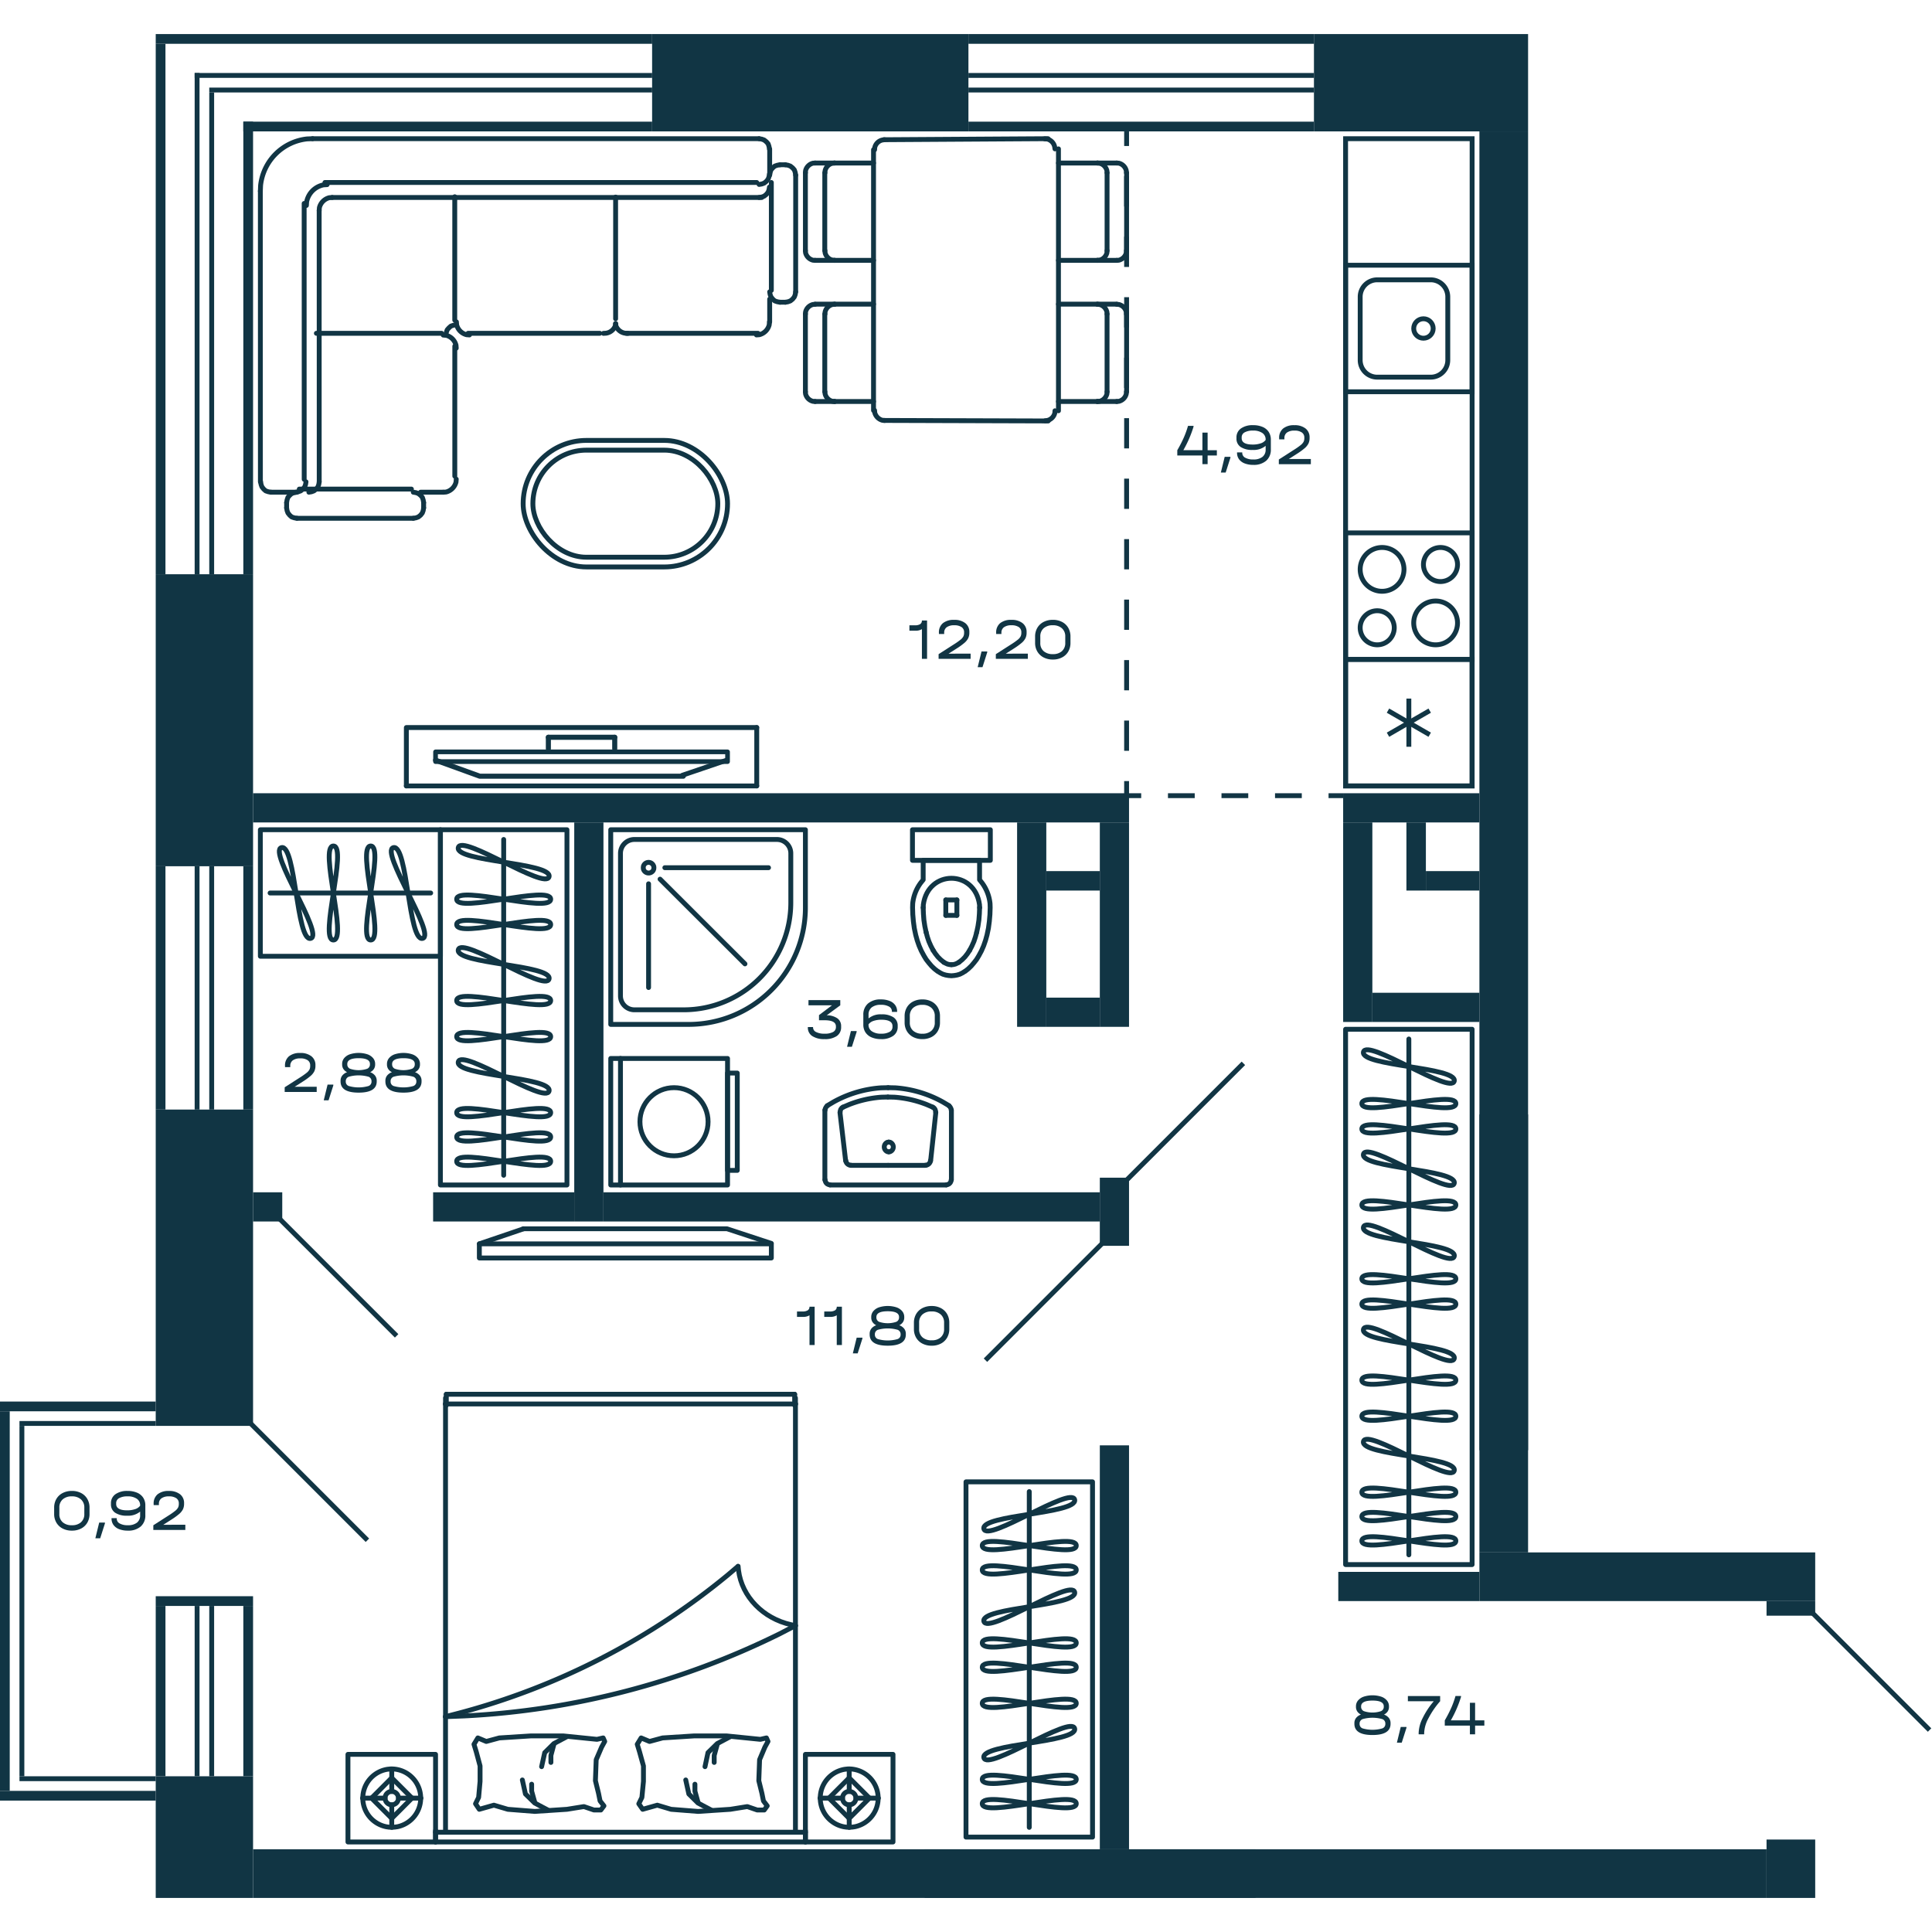 <svg xmlns="http://www.w3.org/2000/svg"   viewBox="0 0 397 383" width="200" height="200">
  <title>M6_C2_9,11,13,15,17,19,21fl_9</title>
  <g id="Слой_2" data-name="Слой 2">
    <g id="M6_C2_9_11_13_15_17_19_21fl_9" data-name="M6_C2_9,11,13,15,17,19,21fl_9">
      <g id="m">
        <g>
          <rect x="198.5" y="297.5" width="26" height="73" fill="none" stroke="#113544" stroke-linecap="round" stroke-linejoin="round"/>
          <line x1="211.5" y1="299.5" x2="211.5" y2="368.5" fill="none" stroke="#113544" stroke-linecap="round" stroke-linejoin="round"/>
          <path d="M221.157,335.6c0,2.975-19.314-2.976-19.314,0S221.157,332.621,221.157,335.6Z" fill="none" stroke="#113544" stroke-linecap="round" stroke-linejoin="round"/>
          <path d="M221.157,330.6c0,2.975-19.314-2.976-19.314,0S221.157,327.621,221.157,330.6Z" fill="none" stroke="#113544" stroke-linecap="round" stroke-linejoin="round"/>
          <path d="M220.828,320.175c.65,2.893-19.3,3.08-18.656,5.967S220.18,317.287,220.828,320.175Z" fill="none" stroke="#113544" stroke-linecap="round" stroke-linejoin="round"/>
          <path d="M221.157,315.6c0,2.975-19.314-2.976-19.314,0S221.157,312.621,221.157,315.6Z" fill="none" stroke="#113544" stroke-linecap="round" stroke-linejoin="round"/>
          <path d="M221.157,310.6c0,2.975-19.314-2.976-19.314,0S221.157,307.621,221.157,310.6Z" fill="none" stroke="#113544" stroke-linecap="round" stroke-linejoin="round"/>
          <path d="M220.828,301.175c.65,2.893-19.3,3.08-18.656,5.967S220.18,298.287,220.828,301.175Z" fill="none" stroke="#113544" stroke-linecap="round" stroke-linejoin="round"/>
          <path d="M221.157,343.01c0,2.975-19.314-2.975-19.314,0S221.157,340.035,221.157,343.01Z" fill="none" stroke="#113544" stroke-linecap="round" stroke-linejoin="round"/>
          <path d="M221.157,363.63c0,2.975-19.314-2.976-19.314,0S221.157,360.654,221.157,363.63Z" fill="none" stroke="#113544" stroke-linecap="round" stroke-linejoin="round"/>
          <path d="M221.157,358.63c0,2.975-19.314-2.976-19.314,0S221.157,355.654,221.157,358.63Z" fill="none" stroke="#113544" stroke-linecap="round" stroke-linejoin="round"/>
          <path d="M220.828,348.208c.65,2.893-19.3,3.08-18.656,5.968S220.18,345.32,220.828,348.208Z" fill="none" stroke="#113544" stroke-linecap="round" stroke-linejoin="round"/>
        </g>
        <g>
          <polyline points="158.5 251.5 98.5 251.5 98.5 248.591 158.5 248.591 158.5 251.5" fill="none" stroke="#113544" stroke-linecap="round" stroke-linejoin="round"/>
          <line x1="107.591" y1="245.5" x2="98.5" y2="248.591" fill="none" stroke="#113544" stroke-linecap="round" stroke-linejoin="round"/>
          <polyline points="107.5 245.5 149.393 245.5 158.5 248.5" fill="none" stroke="#113544" stroke-linecap="round" stroke-linejoin="round" stroke-width="0.986"/>
        </g>
        <g>
          <g>
            <path d="M163.454,327.043l-3.276,1.7a164.53,164.53,0,0,1-64.855,16.863l-3.777.145" fill="none" stroke="#113544" stroke-linecap="round" stroke-linejoin="round"/>
            <path d="M151.647,314.862l-2.115,1.8a145.668,145.668,0,0,1-55.21,28.36l-2.8.725" fill="none" stroke="#113544" stroke-linecap="round" stroke-linejoin="round"/>
            <line x1="165.5" y1="369.5" x2="89.5" y2="369.5" fill="none" stroke="#113544" stroke-linecap="round" stroke-linejoin="round"/>
            <line x1="165.5" y1="371.5" x2="89.5" y2="371.5" fill="none" stroke="#113544" stroke-linecap="round" stroke-linejoin="round"/>
            <line x1="163.5" y1="281.5" x2="91.5" y2="281.5" fill="none" stroke="#113544" stroke-linecap="round" stroke-linejoin="round"/>
            <line x1="163.291" y1="279.5" x2="91.709" y2="279.5" fill="none" stroke="#113544" stroke-linecap="round" stroke-linejoin="round"/>
            <polygon points="101.49 363.938 98.487 364.788 97.714 363.648 98.351 362.343 98.647 359.049 98.647 355.88 97.873 353 97.395 351.426 98.191 350.121 99.92 350.846 102.605 350.121 109.088 349.707 115.73 349.707 122.669 350.411 123.943 350.121 124.261 350.846 123.624 352.006 122.509 354.596 122.35 358.904 122.987 361.494 123.306 363.068 124.102 364.083 123.465 364.933 122.054 364.933 119.984 364.228 116.504 364.788 109.884 365.223 104.356 364.788 101.49 363.938" fill="none" stroke="#113544" stroke-linecap="round" stroke-linejoin="round"/>
            <polyline points="116.504 349.852 113.82 351.281 111.932 353.145 111.294 356.025" fill="none" stroke="#113544" stroke-linecap="round" stroke-linejoin="round"/>
            <polyline points="113.82 351.426 113.205 353.725 113.205 355.155" fill="none" stroke="#113544" stroke-linecap="round" stroke-linejoin="round"/>
            <polyline points="109.884 363.358 109.247 361.059 109.247 359.629" fill="none" stroke="#113544" stroke-linecap="round" stroke-linejoin="round"/>
            <polyline points="112.569 364.933 109.884 363.503 107.973 361.639 107.336 358.759" fill="none" stroke="#113544" stroke-linecap="round" stroke-linejoin="round"/>
            <line x1="89.503" y1="369.159" x2="89.503" y2="371.5" fill="none" stroke="#113544" stroke-linecap="round" stroke-linejoin="round"/>
            <line x1="91.549" y1="280.266" x2="91.549" y2="369.159" fill="none" stroke="#113544" stroke-linecap="round" stroke-linejoin="round"/>
            <line x1="91.712" y1="279.5" x2="91.712" y2="281.764" fill="none" stroke="#113544" stroke-linecap="round" stroke-linejoin="round"/>
            <polygon points="135.064 363.939 132.061 364.788 131.265 363.649 131.902 362.344 132.22 359.05 132.22 355.88 131.424 353.001 130.946 351.426 131.743 350.121 133.471 350.846 136.156 350.121 142.639 349.707 149.281 349.707 156.242 350.411 157.493 350.121 157.812 350.846 157.175 352.006 156.083 354.596 155.924 358.905 156.561 361.494 156.879 363.069 157.653 364.084 157.039 364.933 155.605 364.933 153.558 364.229 150.078 364.788 143.435 365.223 137.907 364.788 135.064 363.939" fill="none" stroke="#113544" stroke-linecap="round" stroke-linejoin="round"/>
            <polyline points="146.119 364.933 143.435 363.504 141.547 361.639 140.91 358.76" fill="none" stroke="#113544" stroke-linecap="round" stroke-linejoin="round"/>
            <polyline points="143.435 363.359 142.798 361.059 142.798 359.63" fill="none" stroke="#113544" stroke-linecap="round" stroke-linejoin="round"/>
            <polyline points="150.078 349.852 147.393 351.281 145.482 353.146 144.868 356.025" fill="none" stroke="#113544" stroke-linecap="round" stroke-linejoin="round"/>
            <polyline points="147.393 351.426 146.756 353.726 146.756 355.155" fill="none" stroke="#113544" stroke-linecap="round" stroke-linejoin="round"/>
            <path d="M163.454,327.043l-.888-.186c-5.789-1.29-10.109-5.759-10.805-11.145l-.091-.85" fill="none" stroke="#113544" stroke-linecap="round" stroke-linejoin="round"/>
            <line x1="163.454" y1="369.159" x2="163.454" y2="280.267" fill="none" stroke="#113544" stroke-linecap="round" stroke-linejoin="round"/>
            <line x1="165.5" y1="371.5" x2="165.5" y2="369.159" fill="none" stroke="#113544" stroke-linecap="round" stroke-linejoin="round"/>
            <line x1="163.291" y1="281.765" x2="163.291" y2="279.5" fill="none" stroke="#113544" stroke-linecap="round" stroke-linejoin="round"/>
          </g>
          <g>
            <g>
              <line x1="80.5" y1="358.326" x2="84.657" y2="362.49" fill="none" stroke="#113544" stroke-linecap="round" stroke-linejoin="round"/>
              <line x1="80.5" y1="361.115" x2="80.5" y2="356.5" fill="none" stroke="#113544" stroke-linecap="round" stroke-linejoin="round"/>
              <line x1="86.5" y1="362.49" x2="81.892" y2="362.49" fill="none" stroke="#113544" stroke-linecap="round" stroke-linejoin="round"/>
              <line x1="79.127" y1="362.49" x2="74.5" y2="362.49" fill="none" stroke="#113544" stroke-linecap="round" stroke-linejoin="round"/>
              <line x1="76.343" y1="362.49" x2="80.5" y2="358.326" fill="none" stroke="#113544" stroke-linecap="round" stroke-linejoin="round"/>
              <line x1="80.5" y1="363.885" x2="80.5" y2="368.5" fill="none" stroke="#113544" stroke-linecap="round" stroke-linejoin="round"/>
              <path d="M80.5,368.48l-.549-.019-.529-.079a6,6,0,0,1,.215-11.823l.53-.059h.549a6,6,0,0,1,.98,11.863l-.529.078-.549.039" fill="none" stroke="#113544" stroke-linecap="round" stroke-linejoin="round"/>
              <line x1="84.657" y1="362.49" x2="80.5" y2="366.654" fill="none" stroke="#113544" stroke-linecap="round" stroke-linejoin="round"/>
              <path d="M79.127,362.49l.02-.255.078-.255a1.372,1.372,0,0,1,2.589.117l.059.256v.275a1.378,1.378,0,0,1-2.648.373l-.078-.256Z" fill="none" stroke="#113544" stroke-linecap="round" stroke-linejoin="round"/>
              <line x1="80.5" y1="366.654" x2="76.343" y2="362.49" fill="none" stroke="#113544" stroke-linecap="round" stroke-linejoin="round"/>
            </g>
            <rect x="71.5" y="353.5" width="18" height="18" fill="none" stroke="#113544" stroke-linecap="round" stroke-linejoin="round" transform="translate(161 725) rotate(180)"/>
          </g>
          <g>
            <g>
              <line x1="174.5" y1="358.326" x2="178.657" y2="362.49" fill="none" stroke="#113544" stroke-linecap="round" stroke-linejoin="round"/>
              <line x1="174.5" y1="361.115" x2="174.5" y2="356.5" fill="none" stroke="#113544" stroke-linecap="round" stroke-linejoin="round"/>
              <line x1="180.5" y1="362.49" x2="175.892" y2="362.49" fill="none" stroke="#113544" stroke-linecap="round" stroke-linejoin="round"/>
              <line x1="173.127" y1="362.49" x2="168.5" y2="362.49" fill="none" stroke="#113544" stroke-linecap="round" stroke-linejoin="round"/>
              <line x1="170.343" y1="362.49" x2="174.5" y2="358.326" fill="none" stroke="#113544" stroke-linecap="round" stroke-linejoin="round"/>
              <line x1="174.5" y1="363.885" x2="174.5" y2="368.5" fill="none" stroke="#113544" stroke-linecap="round" stroke-linejoin="round"/>
              <path d="M174.5,368.48l-.549-.019-.529-.079a6,6,0,0,1,.215-11.823l.53-.059h.549a6,6,0,0,1,.98,11.863l-.529.078-.549.039" fill="none" stroke="#113544" stroke-linecap="round" stroke-linejoin="round"/>
              <line x1="178.657" y1="362.49" x2="174.5" y2="366.654" fill="none" stroke="#113544" stroke-linecap="round" stroke-linejoin="round"/>
              <path d="M173.127,362.49l.02-.255.078-.255a1.372,1.372,0,0,1,2.589.117l.059.256v.275a1.378,1.378,0,0,1-2.648.373l-.078-.256Z" fill="none" stroke="#113544" stroke-linecap="round" stroke-linejoin="round"/>
              <line x1="174.5" y1="366.654" x2="170.343" y2="362.49" fill="none" stroke="#113544" stroke-linecap="round" stroke-linejoin="round"/>
            </g>
            <rect x="165.5" y="353.5" width="18" height="18" fill="none" stroke="#113544" stroke-linecap="round" stroke-linejoin="round" transform="translate(349 725) rotate(180)"/>
          </g>
        </g>
        <g>
          <line x1="112.682" y1="146.853" x2="112.682" y2="144.5" fill="none" stroke="#113544" stroke-linecap="round" stroke-linejoin="round" stroke-width="1.042"/>
          <line x1="140.2" y1="152.313" x2="149.2" y2="149.25" fill="none" stroke="#113544" stroke-linecap="round" stroke-linejoin="round"/>
          <polyline points="140.409 152.5 98.591 152.5 89.5 149.206" fill="none" stroke="#113544" stroke-linecap="round" stroke-linejoin="round" stroke-width="1.042"/>
          <polyline points="89.5 147.5 149.5 147.5 149.5 149.5 89.5 149.5 89.5 147.5" fill="none" stroke="#113544" stroke-linecap="round" stroke-linejoin="round" stroke-width="0.961"/>
          <line x1="155.5" y1="154.5" x2="155.5" y2="142.5" fill="none" stroke="#113544" stroke-linecap="round" stroke-linejoin="round"/>
          <polyline points="155.5 142.5 83.5 142.5 83.5 154.5" fill="none" stroke="#113544" stroke-linecap="round" stroke-linejoin="round"/>
          <line x1="83.5" y1="154.5" x2="155.5" y2="154.5" fill="none" stroke="#113544" stroke-linecap="round" stroke-linejoin="round"/>
          <line x1="112.682" y1="144.5" x2="126.318" y2="144.5" fill="none" stroke="#113544" stroke-linecap="round" stroke-linejoin="round" stroke-width="1.042"/>
          <line x1="126.318" y1="146.853" x2="126.318" y2="144.5" fill="none" stroke="#113544" stroke-linecap="round" stroke-linejoin="round" stroke-width="1.042"/>
        </g>
        <g>
          <rect x="107.5" y="83.5" width="42" height="26" rx="13" fill="none" stroke="#113544" stroke-linecap="round" stroke-linejoin="round"/>
          <rect x="109.5" y="85.5" width="38" height="22" rx="11" fill="none" stroke="#113544" stroke-linecap="round" stroke-linejoin="round"/>
        </g>
        <g>
          <rect x="90.5" y="163.5" width="26" height="73" fill="none" stroke="#113544" stroke-linecap="round" stroke-linejoin="round" transform="translate(207 400) rotate(180)"/>
          <line x1="103.5" y1="165.5" x2="103.5" y2="234.5" fill="none" stroke="#113544" stroke-linecap="round" stroke-linejoin="round"/>
          <path d="M93.843,198.6c0,2.975,19.314-2.976,19.314,0S93.843,195.621,93.843,198.6Z" fill="none" stroke="#113544" stroke-linecap="round" stroke-linejoin="round"/>
          <path d="M93.843,182.977c0,2.975,19.314-2.975,19.314,0S93.843,180,93.843,182.977Z" fill="none" stroke="#113544" stroke-linecap="round" stroke-linejoin="round"/>
          <path d="M93.843,177.77c0,2.975,19.314-2.975,19.314,0S93.843,174.8,93.843,177.77Z" fill="none" stroke="#113544" stroke-linecap="round" stroke-linejoin="round"/>
          <path d="M94.172,188.175c-.65,2.893,19.3,3.08,18.656,5.967S94.82,185.287,94.172,188.175Z" fill="none" stroke="#113544" stroke-linecap="round" stroke-linejoin="round"/>
          <path d="M94.172,167.175c-.65,2.893,19.3,3.08,18.656,5.967S94.82,164.287,94.172,167.175Z" fill="none" stroke="#113544" stroke-linecap="round" stroke-linejoin="round"/>
          <path d="M93.843,206.01c0,2.975,19.314-2.975,19.314,0S93.843,203.035,93.843,206.01Z" fill="none" stroke="#113544" stroke-linecap="round" stroke-linejoin="round"/>
          <path d="M93.843,226.63c0,2.975,19.314-2.976,19.314,0S93.843,223.654,93.843,226.63Z" fill="none" stroke="#113544" stroke-linecap="round" stroke-linejoin="round"/>
          <path d="M93.843,231.63c0,2.975,19.314-2.976,19.314,0S93.843,228.654,93.843,231.63Z" fill="none" stroke="#113544" stroke-linecap="round" stroke-linejoin="round"/>
          <path d="M93.843,221.63c0,2.975,19.314-2.976,19.314,0S93.843,218.654,93.843,221.63Z" fill="none" stroke="#113544" stroke-linecap="round" stroke-linejoin="round"/>
          <path d="M94.172,211.208c-.65,2.893,19.3,3.08,18.656,5.968S94.82,208.32,94.172,211.208Z" fill="none" stroke="#113544" stroke-linecap="round" stroke-linejoin="round"/>
        </g>
        <g>
          <rect x="276.5" y="204.5" width="26" height="110" fill="none" stroke="#113544" stroke-linecap="round" stroke-linejoin="round" transform="translate(579 519) rotate(180)"/>
          <line x1="289.5" y1="206.5" x2="289.5" y2="312.5" fill="none" stroke="#113544" stroke-linecap="round" stroke-linejoin="round"/>
          <path d="M279.843,276.6c0,2.975,19.314-2.976,19.314,0S279.843,273.621,279.843,276.6Z" fill="none" stroke="#113544" stroke-linecap="round" stroke-linejoin="round"/>
          <path d="M279.843,260.977c0,2.975,19.314-2.975,19.314,0S279.843,258,279.843,260.977Z" fill="none" stroke="#113544" stroke-linecap="round" stroke-linejoin="round"/>
          <path d="M279.843,255.77c0,2.975,19.314-2.975,19.314,0S279.843,252.8,279.843,255.77Z" fill="none" stroke="#113544" stroke-linecap="round" stroke-linejoin="round"/>
          <path d="M280.172,266.175c-.65,2.893,19.3,3.08,18.656,5.967S280.82,263.287,280.172,266.175Z" fill="none" stroke="#113544" stroke-linecap="round" stroke-linejoin="round"/>
          <path d="M280.172,245.175c-.65,2.893,19.3,3.08,18.656,5.967S280.82,242.287,280.172,245.175Z" fill="none" stroke="#113544" stroke-linecap="round" stroke-linejoin="round"/>
          <path d="M279.843,240.6c0,2.975,19.314-2.976,19.314,0S279.843,237.621,279.843,240.6Z" fill="none" stroke="#113544" stroke-linecap="round" stroke-linejoin="round"/>
          <path d="M279.843,224.977c0,2.975,19.314-2.975,19.314,0S279.843,222,279.843,224.977Z" fill="none" stroke="#113544" stroke-linecap="round" stroke-linejoin="round"/>
          <path d="M279.843,219.77c0,2.975,19.314-2.975,19.314,0S279.843,216.8,279.843,219.77Z" fill="none" stroke="#113544" stroke-linecap="round" stroke-linejoin="round"/>
          <path d="M280.172,230.175c-.65,2.893,19.3,3.08,18.656,5.967S280.82,227.287,280.172,230.175Z" fill="none" stroke="#113544" stroke-linecap="round" stroke-linejoin="round"/>
          <path d="M280.172,209.175c-.65,2.893,19.3,3.08,18.656,5.967S280.82,206.287,280.172,209.175Z" fill="none" stroke="#113544" stroke-linecap="round" stroke-linejoin="round"/>
          <path d="M279.843,284.01c0,2.975,19.314-2.975,19.314,0S279.843,281.035,279.843,284.01Z" fill="none" stroke="#113544" stroke-linecap="round" stroke-linejoin="round"/>
          <path d="M279.843,304.63c0,2.975,19.314-2.976,19.314,0S279.843,301.654,279.843,304.63Z" fill="none" stroke="#113544" stroke-linecap="round" stroke-linejoin="round"/>
          <path d="M279.843,309.63c0,2.975,19.314-2.976,19.314,0S279.843,306.654,279.843,309.63Z" fill="none" stroke="#113544" stroke-linecap="round" stroke-linejoin="round"/>
          <path d="M279.843,299.63c0,2.975,19.314-2.976,19.314,0S279.843,296.654,279.843,299.63Z" fill="none" stroke="#113544" stroke-linecap="round" stroke-linejoin="round"/>
          <path d="M280.172,289.208c-.65,2.893,19.3,3.08,18.656,5.968S280.82,286.32,280.172,289.208Z" fill="none" stroke="#113544" stroke-linecap="round" stroke-linejoin="round"/>
        </g>
        <g>
          <polyline points="84.925 94.142 85.468 94.232 85.966 94.414 86.419 94.777 86.781 95.186 86.962 95.731 87.052 96.276" fill="none" stroke="#113544" stroke-linecap="round" stroke-linejoin="round"/>
          <polyline points="87.052 97.366 86.962 97.911 86.781 98.41 86.419 98.864 85.966 99.228 85.468 99.409 84.925 99.5" fill="none" stroke="#113544" stroke-linecap="round" stroke-linejoin="round"/>
          <path d="M93.752,91.462l-.045.591A2.8,2.8,0,0,1,91.67,94.1l-.589.046" fill="none" stroke="#113544" stroke-linecap="round" stroke-linejoin="round"/>
          <path d="M91.081,61.855l.588.045a2.8,2.8,0,0,1,2.038,2.044l.045.59" fill="none" stroke="#113544" stroke-linecap="round" stroke-linejoin="round"/>
          <polyline points="65.595 92.007 65.505 92.552 65.324 93.052 64.962 93.506 64.509 93.869 64.011 94.051 63.468 94.142" fill="none" stroke="#113544" stroke-linecap="round" stroke-linejoin="round"/>
          <polyline points="58.896 96.276 58.986 95.731 59.167 95.186 59.53 94.777 59.937 94.414 60.48 94.232 61.023 94.142" fill="none" stroke="#113544" stroke-linecap="round" stroke-linejoin="round"/>
          <polyline points="61.023 99.5 60.48 99.409 59.937 99.228 59.53 98.864 59.167 98.41 58.986 97.911 58.896 97.366" fill="none" stroke="#113544" stroke-linecap="round" stroke-linejoin="round"/>
          <polyline points="62.879 92.007 62.789 92.552 62.608 93.052 62.246 93.506 61.793 93.869 61.295 94.051 60.752 94.142" fill="none" stroke="#113544" stroke-linecap="round" stroke-linejoin="round"/>
          <polyline points="55.682 94.142 55.139 94.051 54.595 93.869 54.188 93.506 53.826 93.052 53.645 92.552 53.554 92.007" fill="none" stroke="#113544" stroke-linecap="round" stroke-linejoin="round"/>
          <polyline points="158.113 31.445 158.023 31.99 157.842 32.489 157.48 32.943 157.027 33.307 156.529 33.488 155.986 33.579" fill="none" stroke="#113544" stroke-linecap="round" stroke-linejoin="round"/>
          <path d="M158.113,59.145l-.045.59a2.8,2.8,0,0,1-2.037,2.044l-.588.045" fill="none" stroke="#113544" stroke-linecap="round" stroke-linejoin="round"/>
          <polyline points="158.113 28.766 158.023 29.311 157.842 29.81 157.48 30.264 157.027 30.627 156.529 30.809 155.986 30.9" fill="none" stroke="#113544" stroke-linecap="round" stroke-linejoin="round"/>
          <polyline points="155.986 21.5 156.529 21.591 157.027 21.772 157.48 22.136 157.842 22.544 158.023 23.089 158.113 23.634" fill="none" stroke="#113544" stroke-linecap="round" stroke-linejoin="round"/>
          <polyline points="160.286 55.104 159.743 55.013 159.2 54.831 158.792 54.468 158.43 54.014 158.249 53.514 158.159 52.969" fill="none" stroke="#113544" stroke-linecap="round" stroke-linejoin="round"/>
          <polyline points="163.5 52.969 163.41 53.514 163.228 54.014 162.866 54.468 162.414 54.831 161.916 55.013 161.373 55.104" fill="none" stroke="#113544" stroke-linecap="round" stroke-linejoin="round"/>
          <polyline points="158.158 28.993 158.249 28.448 158.43 27.903 158.792 27.494 159.2 27.131 159.743 26.949 160.286 26.858" fill="none" stroke="#113544" stroke-linecap="round" stroke-linejoin="round"/>
          <polyline points="161.372 26.858 161.916 26.949 162.414 27.131 162.866 27.494 163.228 27.903 163.41 28.448 163.5 28.993" fill="none" stroke="#113544" stroke-linecap="round" stroke-linejoin="round"/>
          <path d="M129,61.5l-.546-.034a2.4,2.4,0,0,1-1.891-1.525l-.042-.441" fill="none" stroke="#113544" stroke-linecap="round" stroke-linejoin="round"/>
          <path d="M126.479,59.5l-.042.441a2.4,2.4,0,0,1-1.891,1.525L124,61.5" fill="none" stroke="#113544" stroke-linecap="round" stroke-linejoin="round"/>
          <path d="M96.459,61.824l-.589-.045a2.8,2.8,0,0,1-2.037-2.044l-.045-.59" fill="none" stroke="#113544" stroke-linecap="round" stroke-linejoin="round"/>
          <polyline points="91.615 61.87 91.706 61.325 91.887 60.78 92.249 60.371 92.657 60.008 93.2 59.826 93.743 59.735" fill="none" stroke="#113544" stroke-linecap="round" stroke-linejoin="round"/>
          <path d="M53.5,32.262l.045-1.135A10.782,10.782,0,0,1,63.1,21.545l1.132-.045" fill="none" stroke="#113544" stroke-linecap="round" stroke-linejoin="round"/>
          <path d="M65.587,36.258l.045-.59a2.794,2.794,0,0,1,2.037-2.043l.588-.046" fill="none" stroke="#113544" stroke-linecap="round" stroke-linejoin="round"/>
          <path d="M62.961,35.214l.045-.727a4.407,4.407,0,0,1,3.486-3.5l.724-.046" fill="none" stroke="#113544" stroke-linecap="round" stroke-linejoin="round"/>
          <line x1="62.5" y1="34.806" x2="62.509" y2="91.5" fill="none" stroke="#113544" stroke-linecap="round" stroke-linejoin="round"/>
          <line x1="53.5" y1="32.262" x2="53.509" y2="92.007" fill="none" stroke="#113544" stroke-linecap="round" stroke-linejoin="round"/>
          <line x1="65.586" y1="36.258" x2="65.595" y2="92.007" fill="none" stroke="#113544" stroke-linecap="round" stroke-linejoin="round"/>
          <line x1="91.081" y1="94.142" x2="86.418" y2="94.142" fill="none" stroke="#113544" stroke-linecap="round" stroke-linejoin="round"/>
          <line x1="93.455" y1="64.132" x2="93.455" y2="90.842" fill="none" stroke="#113544" stroke-linecap="round" stroke-linejoin="round"/>
          <line x1="87.052" y1="96.276" x2="87.052" y2="97.366" fill="none" stroke="#113544" stroke-linecap="round" stroke-linejoin="round"/>
          <line x1="84.925" y1="99.5" x2="61.023" y2="99.5" fill="none" stroke="#113544" stroke-linecap="round" stroke-linejoin="round"/>
          <line x1="84.541" y1="93.5" x2="61.5" y2="93.5" fill="none" stroke="#113544" stroke-linecap="round" stroke-linejoin="round"/>
          <line x1="58.896" y1="96.276" x2="58.896" y2="97.366" fill="none" stroke="#113544" stroke-linecap="round" stroke-linejoin="round"/>
          <line x1="60.752" y1="94.142" x2="55.682" y2="94.142" fill="none" stroke="#113544" stroke-linecap="round" stroke-linejoin="round"/>
          <line x1="156.529" y1="33.579" x2="68.257" y2="33.579" fill="none" stroke="#113544" stroke-linecap="round" stroke-linejoin="round"/>
          <line x1="155.986" y1="21.5" x2="64.229" y2="21.5" fill="none" stroke="#113544" stroke-linecap="round" stroke-linejoin="round"/>
          <line x1="155.5" y1="30.5" x2="66.772" y2="30.5" fill="none" stroke="#113544" stroke-linecap="round" stroke-linejoin="round"/>
          <line x1="90.749" y1="61.489" x2="65.011" y2="61.489" fill="none" stroke="#113544" stroke-linecap="round" stroke-linejoin="round"/>
          <line x1="163.5" y1="52.969" x2="163.5" y2="28.993" fill="none" stroke="#113544" stroke-linecap="round" stroke-linejoin="round"/>
          <line x1="158.5" y1="52.661" x2="158.5" y2="30.5" fill="none" stroke="#113544" stroke-linecap="round" stroke-linejoin="round"/>
          <line x1="160.286" y1="55.104" x2="161.373" y2="55.104" fill="none" stroke="#113544" stroke-linecap="round" stroke-linejoin="round"/>
          <line x1="158.158" y1="59.145" x2="158.158" y2="54.468" fill="none" stroke="#113544" stroke-linecap="round" stroke-linejoin="round"/>
          <line x1="160.286" y1="26.858" x2="161.373" y2="26.858" fill="none" stroke="#113544" stroke-linecap="round" stroke-linejoin="round"/>
          <line x1="158.158" y1="28.766" x2="158.158" y2="23.634" fill="none" stroke="#113544" stroke-linecap="round" stroke-linejoin="round"/>
          <line x1="123.253" y1="61.489" x2="96.189" y2="61.489" fill="none" stroke="#113544" stroke-linecap="round" stroke-linejoin="round"/>
          <line x1="126.5" y1="58.5" x2="126.5" y2="33.5" fill="none" stroke="#113544" stroke-linecap="round" stroke-linejoin="round"/>
          <line x1="155.757" y1="61.489" x2="128.694" y2="61.489" fill="none" stroke="#113544" stroke-linecap="round" stroke-linejoin="round"/>
          <line x1="93.446" y1="58.787" x2="93.446" y2="33.428" fill="none" stroke="#113544" stroke-linecap="round" stroke-linejoin="round"/>
        </g>
        <g>
          <path d="M165.5,73.51l.034.439a2.082,2.082,0,0,0,1.518,1.517l.438.034" fill="none" stroke="#113544" stroke-linecap="round" stroke-linejoin="round"/>
          <path d="M167.49,55.534l-.438.033a2.083,2.083,0,0,0-1.518,1.518l-.034.439" fill="none" stroke="#113544" stroke-linecap="round" stroke-linejoin="round"/>
          <path d="M169.514,73.51l.034.439a2.082,2.082,0,0,0,1.518,1.517l.439.034" fill="none" stroke="#113544" stroke-linecap="round" stroke-linejoin="round"/>
          <path d="M171.505,55.534l-.439.033a2.085,2.085,0,0,0-1.518,1.518l-.033.439" fill="none" stroke="#113544" stroke-linecap="round" stroke-linejoin="round"/>
          <path d="M165.5,44.507l.034.439a2.083,2.083,0,0,0,1.518,1.52l.438.034" fill="none" stroke="#113544" stroke-linecap="round" stroke-linejoin="round"/>
          <path d="M167.49,26.5l-.438.034a2.083,2.083,0,0,0-1.518,1.52l-.034.439" fill="none" stroke="#113544" stroke-linecap="round" stroke-linejoin="round"/>
          <path d="M169.514,44.507l.034.439a2.083,2.083,0,0,0,1.518,1.52l.439.034" fill="none" stroke="#113544" stroke-linecap="round" stroke-linejoin="round"/>
          <path d="M171.505,26.5l-.439.034a2.084,2.084,0,0,0-1.518,1.52l-.033.439" fill="none" stroke="#113544" stroke-linecap="round" stroke-linejoin="round"/>
          <path d="M229.476,75.5l.438-.034a2.079,2.079,0,0,0,1.518-1.517l.034-.439" fill="none" stroke="#113544" stroke-linecap="round" stroke-linejoin="round"/>
          <path d="M231.466,57.524l-.034-.439a2.082,2.082,0,0,0-1.518-1.518l-.438-.033" fill="none" stroke="#113544" stroke-linecap="round" stroke-linejoin="round"/>
          <path d="M225.5,75.5l.438-.034a2.082,2.082,0,0,0,1.519-1.517l.033-.439" fill="none" stroke="#113544" stroke-linecap="round" stroke-linejoin="round"/>
          <path d="M227.485,57.524l-.033-.439a2.085,2.085,0,0,0-1.518-1.518l-.439-.033" fill="none" stroke="#113544" stroke-linecap="round" stroke-linejoin="round"/>
          <path d="M225.5,46.5l.438-.034a2.084,2.084,0,0,0,1.519-1.52l.033-.439" fill="none" stroke="#113544" stroke-linecap="round" stroke-linejoin="round"/>
          <path d="M227.485,28.493l-.033-.439a2.083,2.083,0,0,0-1.518-1.52L225.5,26.5" fill="none" stroke="#113544" stroke-linecap="round" stroke-linejoin="round"/>
          <path d="M229.476,46.5l.438-.034a2.083,2.083,0,0,0,1.518-1.52l.034-.439" fill="none" stroke="#113544" stroke-linecap="round" stroke-linejoin="round"/>
          <path d="M231.466,28.493l-.034-.439a2.081,2.081,0,0,0-1.518-1.52l-.438-.034" fill="none" stroke="#113544" stroke-linecap="round" stroke-linejoin="round"/>
          <path d="M181.732,21.709l-.451.07a2.058,2.058,0,0,0-1.531,1.534l-.034.453" fill="none" stroke="#113544" stroke-linecap="round" stroke-linejoin="round"/>
          <path d="M179.716,77.339l.034.453a2.212,2.212,0,0,0,1.565,1.568l.487.035" fill="none" stroke="#113544" stroke-linecap="round" stroke-linejoin="round"/>
          <path d="M214.767,79.465l.452-.07a2.057,2.057,0,0,0,1.53-1.534l.035-.453" fill="none" stroke="#113544" stroke-linecap="round" stroke-linejoin="round"/>
          <path d="M216.784,23.592l-.07-.454a2.094,2.094,0,0,0-1.53-1.568l-.486-.035" fill="none" stroke="#113544" stroke-linecap="round" stroke-linejoin="round"/>
          <line x1="171.505" y1="75.5" x2="167.49" y2="75.5" fill="none" stroke="#113544" stroke-linecap="round" stroke-linejoin="round"/>
          <line x1="165.5" y1="73.51" x2="165.5" y2="57.524" fill="none" stroke="#113544" stroke-linecap="round" stroke-linejoin="round"/>
          <line x1="167.49" y1="55.5" x2="171.505" y2="55.5" fill="none" stroke="#113544" stroke-linecap="round" stroke-linejoin="round"/>
          <line x1="179.5" y1="75.5" x2="171.505" y2="75.5" fill="none" stroke="#113544" stroke-linecap="round" stroke-linejoin="round"/>
          <line x1="169.481" y1="73.51" x2="169.481" y2="57.524" fill="none" stroke="#113544" stroke-linecap="round" stroke-linejoin="round"/>
          <line x1="171.505" y1="55.5" x2="179.5" y2="55.5" fill="none" stroke="#113544" stroke-linecap="round" stroke-linejoin="round"/>
          <line x1="171.505" y1="46.5" x2="167.49" y2="46.5" fill="none" stroke="#113544" stroke-linecap="round" stroke-linejoin="round"/>
          <line x1="165.5" y1="44.507" x2="165.5" y2="28.493" fill="none" stroke="#113544" stroke-linecap="round" stroke-linejoin="round"/>
          <line x1="167.49" y1="26.5" x2="171.505" y2="26.5" fill="none" stroke="#113544" stroke-linecap="round" stroke-linejoin="round"/>
          <line x1="179.5" y1="46.5" x2="171.505" y2="46.5" fill="none" stroke="#113544" stroke-linecap="round" stroke-linejoin="round"/>
          <line x1="169.481" y1="44.507" x2="169.481" y2="28.493" fill="none" stroke="#113544" stroke-linecap="round" stroke-linejoin="round"/>
          <line x1="171.505" y1="26.5" x2="179.5" y2="26.5" fill="none" stroke="#113544" stroke-linecap="round" stroke-linejoin="round"/>
          <line x1="225.495" y1="75.5" x2="229.476" y2="75.5" fill="none" stroke="#113544" stroke-linecap="round" stroke-linejoin="round"/>
          <line x1="231.5" y1="73.51" x2="231.5" y2="57.524" fill="none" stroke="#113544" stroke-linecap="round" stroke-linejoin="round"/>
          <line x1="229.476" y1="55.5" x2="225.495" y2="55.5" fill="none" stroke="#113544" stroke-linecap="round" stroke-linejoin="round"/>
          <line x1="217.5" y1="75.5" x2="225.495" y2="75.5" fill="none" stroke="#113544" stroke-linecap="round" stroke-linejoin="round"/>
          <line x1="227.485" y1="73.51" x2="227.485" y2="57.524" fill="none" stroke="#113544" stroke-linecap="round" stroke-linejoin="round"/>
          <line x1="225.495" y1="55.5" x2="217.5" y2="55.5" fill="none" stroke="#113544" stroke-linecap="round" stroke-linejoin="round"/>
          <line x1="217.5" y1="46.5" x2="225.495" y2="46.5" fill="none" stroke="#113544" stroke-linecap="round" stroke-linejoin="round"/>
          <line x1="227.486" y1="44.507" x2="227.486" y2="28.493" fill="none" stroke="#113544" stroke-linecap="round" stroke-linejoin="round"/>
          <line x1="225.495" y1="26.5" x2="217.5" y2="26.5" fill="none" stroke="#113544" stroke-linecap="round" stroke-linejoin="round"/>
          <line x1="225.495" y1="46.5" x2="229.476" y2="46.5" fill="none" stroke="#113544" stroke-linecap="round" stroke-linejoin="round"/>
          <line x1="231.5" y1="44.507" x2="231.5" y2="28.493" fill="none" stroke="#113544" stroke-linecap="round" stroke-linejoin="round"/>
          <line x1="229.476" y1="26.5" x2="225.495" y2="26.5" fill="none" stroke="#113544" stroke-linecap="round" stroke-linejoin="round"/>
          <line x1="215.363" y1="21.5" x2="181.601" y2="21.709" fill="none" stroke="#113544" stroke-linecap="round" stroke-linejoin="round"/>
          <line x1="179.5" y1="23.766" x2="179.5" y2="77.339" fill="none" stroke="#113544" stroke-linecap="round" stroke-linejoin="round"/>
          <line x1="181.637" y1="79.395" x2="215.399" y2="79.5" fill="none" stroke="#113544" stroke-linecap="round" stroke-linejoin="round"/>
          <line x1="217.5" y1="77.408" x2="217.5" y2="23.592" fill="none" stroke="#113544" stroke-linecap="round" stroke-linejoin="round"/>
        </g>
        <g>
          <rect x="59" y="158" width="26" height="37" fill="none" stroke="#113544" stroke-linecap="round" stroke-linejoin="round" transform="translate(248.5 104.5) rotate(90)"/>
          <line x1="88.5" y1="176.5" x2="55.5" y2="176.5" fill="none" stroke="#113544" stroke-linecap="round" stroke-linejoin="round"/>
          <path d="M63.825,185.828c-2.893.65-3.08-19.3-5.967-18.656S66.713,185.18,63.825,185.828Z" fill="none" stroke="#113544" stroke-linecap="round" stroke-linejoin="round"/>
          <path d="M68.507,186.157c-2.975,0,2.975-19.314,0-19.314S71.482,186.157,68.507,186.157Z" fill="none" stroke="#113544" stroke-linecap="round" stroke-linejoin="round"/>
          <path d="M76.174,186.157c-2.975,0,2.975-19.314,0-19.314S79.149,186.157,76.174,186.157Z" fill="none" stroke="#113544" stroke-linecap="round" stroke-linejoin="round"/>
          <path d="M86.825,185.828c-2.893.65-3.08-19.3-5.967-18.656S89.713,185.18,86.825,185.828Z" fill="none" stroke="#113544" stroke-linecap="round" stroke-linejoin="round"/>
        </g>
      </g>
      <g id="sant">
        <g>
          <path d="M189.7,169.79v3.993l-.479.6a8.627,8.627,0,0,0-1.677,4.318l-.024.8.048,1.423.12,1.4.191,1.422.288,1.373.311,1.123.383,1.1.455,1.049.551,1.023.455.749.527.673.551.649.623.6.671.524v-.024l.5.324.55.275.575.174.575.1.6.05.6-.05.575-.1.575-.174.55-.275.5-.324v.025l.671-.525.623-.6.551-.649.527-.673.455-.749.551-1.023.455-1.049.383-1.1.311-1.123.288-1.373.191-1.422.12-1.4.048-1.423h0l-.024-.8a8.627,8.627,0,0,0-1.677-4.318l-.479-.6V169.79Z" fill="none" stroke="#113544" stroke-linecap="round" stroke-linejoin="round"/>
          <path d="M201.3,179.5l-.024-.6c-.974-7.236-10.57-7.236-11.544,0l-.024.6" fill="none" stroke="#113544" stroke-linecap="round" stroke-linejoin="round"/>
          <rect x="187.5" y="163.5" width="16" height="6.29" fill="none" stroke="#113544" stroke-linecap="round" stroke-linejoin="round"/>
          <polyline points="193.943 190.73 194.302 190.929 194.686 191.104 195.093 191.204 195.5 191.229" fill="none" stroke="#113544" stroke-linecap="round" stroke-linejoin="round"/>
          <line x1="194.35" y1="181.096" x2="196.626" y2="181.096" fill="none" stroke="#113544" stroke-linecap="round" stroke-linejoin="round"/>
          <line x1="194.35" y1="177.926" x2="196.626" y2="177.926" fill="none" stroke="#113544" stroke-linecap="round" stroke-linejoin="round"/>
          <polyline points="195.5 191.229 195.907 191.204 196.314 191.104 196.698 190.929 197.057 190.73" fill="none" stroke="#113544" stroke-linecap="round" stroke-linejoin="round"/>
          <polyline points="200.698 184.565 200.961 183.317 201.153 182.044 201.249 180.771 201.296 179.498" fill="none" stroke="#113544" stroke-linecap="round" stroke-linejoin="round"/>
          <polyline points="199.26 188.259 199.716 187.385 200.123 186.462 200.434 185.538 200.698 184.565" fill="none" stroke="#113544" stroke-linecap="round" stroke-linejoin="round"/>
          <polyline points="197.057 190.73 197.704 190.205 198.278 189.631 198.805 188.958 199.26 188.259" fill="none" stroke="#113544" stroke-linecap="round" stroke-linejoin="round"/>
          <line x1="196.626" y1="181.096" x2="196.626" y2="177.926" fill="none" stroke="#113544" stroke-linecap="round" stroke-linejoin="round"/>
          <polyline points="191.74 188.259 192.195 188.958 192.722 189.631 193.296 190.205 193.943 190.73" fill="none" stroke="#113544" stroke-linecap="round" stroke-linejoin="round"/>
          <polyline points="189.704 179.498 189.752 180.771 189.847 182.044 190.039 183.317 190.302 184.565" fill="none" stroke="#113544" stroke-linecap="round" stroke-linejoin="round"/>
          <polyline points="190.302 184.565 190.566 185.538 190.877 186.462 191.284 187.385 191.74 188.259" fill="none" stroke="#113544" stroke-linecap="round" stroke-linejoin="round"/>
          <line x1="194.35" y1="181.096" x2="194.35" y2="177.926" fill="none" stroke="#113544" stroke-linecap="round" stroke-linejoin="round"/>
        </g>
        <g>
          <polyline points="195.467 235.424 195.402 235.761 195.27 236.029 195.04 236.265 194.778 236.399 194.45 236.466" fill="none" stroke="#113544" stroke-linecap="round" stroke-linejoin="round"/>
          <path d="M182.5,216.5l1.477.034a23.411,23.411,0,0,1,9.783,2.924l1.248.74" fill="none" stroke="#113544" stroke-linecap="round" stroke-linejoin="round"/>
          <polyline points="195.008 220.231 195.237 220.466 195.402 220.769 195.467 221.105" fill="none" stroke="#113544" stroke-linecap="round" stroke-linejoin="round"/>
          <line x1="195.5" y1="235.424" x2="195.5" y2="221.105" fill="none" stroke="#113544" stroke-linecap="round" stroke-linejoin="round"/>
          <line x1="182.5" y1="232.466" x2="174.818" y2="232.466" fill="none" stroke="#113544" stroke-linecap="round" stroke-linejoin="round"/>
          <path d="M169.992,220.2l1.248-.74a23.411,23.411,0,0,1,9.783-2.924l1.477-.034" fill="none" stroke="#113544" stroke-linecap="round" stroke-linejoin="round"/>
          <path d="M173.226,220.51l1.247-.538a22.6,22.6,0,0,1,6.632-1.513l1.346-.034" fill="none" stroke="#113544" stroke-linecap="round" stroke-linejoin="round"/>
          <line x1="170.551" y1="236.5" x2="194.45" y2="236.5" fill="none" stroke="#113544" stroke-linecap="round" stroke-linejoin="round"/>
          <path d="M182.631,227.685l.284.038a1.039,1.039,0,0,1,0,1.923l-.284.039" fill="none" stroke="#113544" stroke-linecap="round" stroke-linejoin="round"/>
          <path d="M182.631,229.685l-.283-.039a1.039,1.039,0,0,1,0-1.923l.283-.038" fill="none" stroke="#113544" stroke-linecap="round" stroke-linejoin="round"/>
          <line x1="192.299" y1="221.585" x2="191.232" y2="231.525" fill="none" stroke="#113544" stroke-linecap="round" stroke-linejoin="round"/>
          <polyline points="191.675 220.51 191.938 220.678 192.135 220.946 192.233 221.249 192.266 221.552" fill="none" stroke="#113544" stroke-linecap="round" stroke-linejoin="round"/>
          <polyline points="191.199 231.492 191.134 231.794 190.97 232.063 190.74 232.265 190.477 232.399 190.182 232.433" fill="none" stroke="#113544" stroke-linecap="round" stroke-linejoin="round"/>
          <line x1="182.5" y1="232.466" x2="190.182" y2="232.466" fill="none" stroke="#113544" stroke-linecap="round" stroke-linejoin="round"/>
          <path d="M182.451,218.426l1.346.033a22.592,22.592,0,0,1,6.631,1.513l1.247.538" fill="none" stroke="#113544" stroke-linecap="round" stroke-linejoin="round"/>
          <polyline points="170.551 236.466 170.222 236.399 169.96 236.265 169.73 236.029 169.599 235.761 169.533 235.424" fill="none" stroke="#113544" stroke-linecap="round" stroke-linejoin="round"/>
          <line x1="172.602" y1="221.585" x2="173.768" y2="231.525" fill="none" stroke="#113544" stroke-linecap="round" stroke-linejoin="round"/>
          <polyline points="169.533 221.105 169.599 220.769 169.763 220.466 169.993 220.231" fill="none" stroke="#113544" stroke-linecap="round" stroke-linejoin="round"/>
          <polyline points="172.635 221.552 172.668 221.249 172.766 220.946 172.963 220.678 173.226 220.509" fill="none" stroke="#113544" stroke-linecap="round" stroke-linejoin="round"/>
          <line x1="169.5" y1="235.424" x2="169.5" y2="221.105" fill="none" stroke="#113544" stroke-linecap="round" stroke-linejoin="round"/>
          <polyline points="174.818 232.433 174.523 232.399 174.26 232.265 174.03 232.063 173.866 231.794 173.801 231.492" fill="none" stroke="#113544" stroke-linecap="round" stroke-linejoin="round"/>
        </g>
        <g>
          <rect x="276.5" y="102.5" width="26" height="26" transform="translate(174 405) rotate(-90)" fill="none" stroke="#113544" stroke-miterlimit="10"/>
          <path d="M283,119a3,3,0,1,1-3,3,3,3,0,0,1,3-3m0-1a4,4,0,1,0,4,4,4,4,0,0,0-4-4Z" fill="#113544"/>
          <path d="M296,106a3,3,0,1,1-3,3,3,3,0,0,1,3-3m0-1a4,4,0,1,0,4,4,4,4,0,0,0-4-4Z" fill="#113544"/>
          <path d="M295,117a4,4,0,1,1-4,4,4,4,0,0,1,4-4m0-1a5,5,0,1,0,5,5,5,5,0,0,0-5-5Z" fill="#113544"/>
          <path d="M284,106a4,4,0,1,1-4,4,4,4,0,0,1,4-4m0-1a5,5,0,1,0,5,5,5,5,0,0,0-5-5Z" fill="#113544"/>
        </g>
        <g>
          <rect x="276.5" y="47.5" width="26" height="26" transform="translate(229 350) rotate(-90)" fill="none" stroke="#113544" stroke-miterlimit="10"/>
          <path d="M294,51a3,3,0,0,1,3,3V67a3,3,0,0,1-3,3H283a3,3,0,0,1-3-3V54a3,3,0,0,1,3-3h11m0-1H283a4,4,0,0,0-4,4V67a4,4,0,0,0,4,4h11a4,4,0,0,0,4-4V54a4,4,0,0,0-4-4Z" fill="#113544"/>
          <circle cx="292.5" cy="60.5" r="2" fill="none" stroke="#113544" stroke-miterlimit="10"/>
        </g>
        <g>
          <rect x="276.5" y="128.5" width="26" height="26" transform="translate(579 283) rotate(180)" fill="none" stroke="#113544" stroke-miterlimit="10"/>
          <line x1="285.213" y1="143.975" x2="293.786" y2="139.025" fill="none" stroke="#113544" stroke-miterlimit="10"/>
          <line x1="293.786" y1="143.975" x2="285.213" y2="139.025" fill="none" stroke="#113544" stroke-miterlimit="10"/>
          <line x1="289.5" y1="136.55" x2="289.5" y2="146.45" fill="none" stroke="#113544" stroke-miterlimit="10"/>
        </g>
        <g>
          <rect x="124.5" y="211.5" width="26" height="24" fill="none" stroke="#113544" stroke-linecap="round" stroke-linejoin="round" transform="translate(361 86) rotate(90)"/>
          <rect x="140.5" y="222.5" width="20" height="2" fill="none" stroke="#113544" stroke-linecap="round" stroke-linejoin="round" transform="translate(374 73) rotate(90)"/>
          <circle cx="138.5" cy="223.5" r="7" fill="none" stroke="#113544" stroke-linecap="round" stroke-linejoin="round"/>
          <line x1="127.5" y1="210.5" x2="127.5" y2="236.5" fill="none" stroke="#113544" stroke-linecap="round" stroke-linejoin="round"/>
        </g>
        <g>
          <path d="M125.5,203.5v-40h40v16a24,24,0,0,1-24,24Z" fill="none" stroke="#113544" stroke-linecap="round" stroke-linejoin="round"/>
          <line x1="135.633" y1="173.654" x2="153.079" y2="191.062" fill="none" stroke="#113544" stroke-linecap="round" stroke-linejoin="round"/>
          <line x1="133.275" y1="174.608" x2="133.275" y2="195.926" fill="none" stroke="#113544" stroke-linecap="round" stroke-linejoin="round"/>
          <line x1="136.616" y1="171.298" x2="157.921" y2="171.298" fill="none" stroke="#113544" stroke-linecap="round" stroke-linejoin="round"/>
          <path d="M134.37,171.3l-.028.281-.112.28a1.112,1.112,0,0,1-2.021-.28l-.028-.281.028-.28a1.1,1.1,0,0,1,2.021-.253l.112.253Z" fill="none" stroke="#113544" stroke-linecap="round" stroke-linejoin="round"/>
          <path d="M127.5,197.643V168.357a2.857,2.857,0,0,1,2.857-2.857h29.286a2.857,2.857,0,0,1,2.857,2.857V178.5a22,22,0,0,1-22,22H130.357A2.857,2.857,0,0,1,127.5,197.643Z" fill="none" stroke="#113544" stroke-linecap="round" stroke-linejoin="round"/>
        </g>
        <rect x="276.5" y="21.5" width="26" height="133" fill="none" stroke="#113544" stroke-miterlimit="10"/>
      </g>
      <g id="l">
        <g>
          <line x1="231.5" y1="20" x2="231.5" y2="23" fill="none" stroke="#113544" stroke-miterlimit="10"/>
          <line x1="231.5" y1="29.214" x2="231.5" y2="150.393" fill="none" stroke="#113544" stroke-miterlimit="10" stroke-dasharray="6.214 6.214"/>
          <polyline points="231.5 153.5 231.5 156.5 234.5 156.5" fill="none" stroke="#113544" stroke-miterlimit="10"/>
          <line x1="240" y1="156.5" x2="270.25" y2="156.5" fill="none" stroke="#113544" stroke-miterlimit="10" stroke-dasharray="5.5 5.5"/>
          <line x1="273" y1="156.5" x2="276" y2="156.5" fill="none" stroke="#113544" stroke-miterlimit="10"/>
        </g>
        <line x1="202.5" y1="272.5" x2="226.5" y2="248.5" fill="none" stroke="#113544" stroke-miterlimit="10"/>
        <line x1="57.5" y1="243.5" x2="81.5" y2="267.5" fill="none" stroke="#113544" stroke-miterlimit="10"/>
        <line x1="51.5" y1="285.5" x2="75.5" y2="309.5" fill="none" stroke="#113544" stroke-miterlimit="10"/>
        <line x1="231.5" y1="235.5" x2="255.5" y2="211.5" fill="none" stroke="#113544" stroke-miterlimit="10"/>
        <line x1="396.5" y1="348.5" x2="372.5" y2="324.5" fill="none" stroke="#113544" stroke-miterlimit="10"/>
        <rect x="360" y="333" width="49" height="25" transform="translate(730 -39) rotate(90)" fill="none"/>
      </g>
      <g id="s">
        <rect x="32" y="358" width="20" height="25" fill="#113544"/>
        <rect x="32" y="221" width="20" height="65" fill="#113544"/>
        <rect x="32" y="111" width="20" height="60" fill="#113544"/>
        <rect x="134" width="65" height="20" fill="#113544"/>
        <rect x="270" width="44" height="20" fill="#113544"/>
        <rect x="226" y="290" width="6" height="83" fill="#113544"/>
        <rect x="226" y="235" width="6" height="14" fill="#113544"/>
        <rect x="226" y="162" width="6" height="42" fill="#113544"/>
        <rect x="209" y="162" width="6" height="42" fill="#113544"/>
        <rect x="118" y="162" width="6" height="82" fill="#113544"/>
        <rect x="276" y="162" width="6" height="41" fill="#113544"/>
        <rect x="52" y="156" width="180" height="6" fill="#113544"/>
        <rect x="276" y="156" width="28" height="6" fill="#113544"/>
        <rect x="275" y="316" width="29" height="6" fill="#113544"/>
        <rect x="89" y="238" width="29" height="6" fill="#113544"/>
        <rect x="52" y="238" width="6" height="6" fill="#113544"/>
        <rect x="124" y="238" width="102" height="6" fill="#113544"/>
        <rect x="215" y="198" width="11" height="6" fill="#113544"/>
        <rect x="282" y="197" width="22" height="6" fill="#113544"/>
        <rect x="215" y="172" width="11" height="4" fill="#113544"/>
        <rect x="293" y="172" width="11" height="4" fill="#113544"/>
        <rect x="289" y="162" width="4" height="14" fill="#113544"/>
        <rect x="363" y="371" width="10" height="12" fill="#113544"/>
        <rect x="363" y="322" width="10" height="3" fill="#113544"/>
        <rect x="52" y="373" width="311" height="10" fill="#113544"/>
        <rect x="304" y="312" width="69" height="10" fill="#113544"/>
        <rect x="163" y="161" width="292" height="10" transform="translate(475 -143) rotate(90)" fill="#113544"/>
        <rect x="190" y="373" width="68" height="10" fill="#113544"/>
        <rect x="274.5" y="251.5" width="69" height="10" transform="translate(565.5 -52.5) rotate(90)" fill="#113544"/>
        <rect x="32" y="171" width="2" height="50" fill="#113544"/>
        <rect x="50" y="171" width="2" height="50" fill="#113544"/>
        <rect x="40" y="171" width="1" height="50" fill="#113544"/>
        <rect x="43" y="171" width="1" height="50" fill="#113544"/>
        <rect x="233.5" y="-34.5" width="2" height="71" transform="translate(235.5 -233.5) rotate(90)" fill="#113544"/>
        <rect x="233.5" y="-16.5" width="2" height="71" transform="translate(253.5 -215.5) rotate(90)" fill="#113544"/>
        <rect x="234" y="-27" width="1" height="71" transform="translate(243 -226) rotate(90)" fill="#113544"/>
        <rect x="234" y="-24" width="1" height="71" transform="translate(246 -223) rotate(90)" fill="#113544"/>
        <rect y="283" width="2" height="78" transform="translate(2 644) rotate(180)" fill="#113544"/>
        <rect x="15" y="266" width="2" height="32" transform="translate(298 266) rotate(90)" fill="#113544"/>
        <rect x="15" y="346" width="2" height="32" transform="translate(378 346) rotate(90)" fill="#113544"/>
        <rect x="17.5" y="271.5" width="1" height="28" transform="translate(303.5 267.5) rotate(90)" fill="#113544"/>
        <rect x="17.5" y="344.5" width="1" height="28" transform="translate(376.5 340.5) rotate(90)" fill="#113544"/>
        <rect x="-31.5" y="321.5" width="72" height="1" transform="translate(326.5 317.5) rotate(90)" fill="#113544"/>
        <rect x="50" y="18" width="2" height="93" transform="translate(102 129) rotate(-180)" fill="#113544"/>
        <rect x="32" y="2" width="2" height="109" transform="translate(66 113) rotate(-180)" fill="#113544"/>
        <rect x="43" y="12" width="1" height="99" transform="translate(87 123) rotate(-180)" fill="#113544"/>
        <rect x="40" y="8" width="1" height="103" transform="translate(81 119) rotate(-180)" fill="#113544"/>
        <rect x="82" y="-50" width="2" height="102" transform="translate(84 -82) rotate(90)" fill="#113544"/>
        <rect x="91" y="-23" width="2" height="84" transform="translate(111 -73) rotate(90)" fill="#113544"/>
        <rect x="86.5" y="-38.5" width="1" height="94" transform="translate(95.5 -78.5) rotate(90)" fill="#113544"/>
        <rect x="88" y="-34" width="1" height="91" transform="translate(100 -77) rotate(90)" fill="#113544"/>
        <rect x="50" y="323" width="2" height="35" transform="translate(102 681) rotate(180)" fill="#113544"/>
        <rect x="32" y="323" width="2" height="35" transform="translate(66 681) rotate(180)" fill="#113544"/>
        <rect x="43" y="323" width="1" height="35" transform="translate(87 681) rotate(180)" fill="#113544"/>
        <rect x="40" y="323" width="1" height="35" transform="translate(81 681) rotate(180)" fill="#113544"/>
        <rect x="32" y="321" width="20" height="2" transform="translate(84 644) rotate(180)" fill="#113544"/>
      </g>
      <g id="t">
        <g>
          <path d="M285.4,346.021a1.7,1.7,0,0,1,.34,1.068v.132q0,2.3-3.715,2.3t-3.715-2.3v-.132a1.7,1.7,0,0,1,.34-1.068,2.22,2.22,0,0,1,1.01-.7,1.873,1.873,0,0,1-.767-.654,1.656,1.656,0,0,1-.26-.918v-.131a1.825,1.825,0,0,1,.422-1.189,2.656,2.656,0,0,1,1.188-.792,5.891,5.891,0,0,1,3.564,0,2.656,2.656,0,0,1,1.188.792,1.83,1.83,0,0,1,.421,1.189v.131a1.655,1.655,0,0,1-.259.918,1.88,1.88,0,0,1-.767.654A2.22,2.22,0,0,1,285.4,346.021Zm-.729,1.152a.951.951,0,0,0-.621-.918,7.412,7.412,0,0,0-4.05,0,.951.951,0,0,0-.621.918v.1a.936.936,0,0,0,.637.894,7.322,7.322,0,0,0,4.018,0,.937.937,0,0,0,.637-.894Zm-4.979-3.456a.949.949,0,0,0,.567.9,5.525,5.525,0,0,0,3.521,0,.949.949,0,0,0,.567-.9v-.095q0-1.178-2.322-1.177t-2.333,1.177Z" fill="#113544"/>
          <path d="M289.009,347.869v.18l-.972,3.048h-.994l.789-3.228Z" fill="#113544"/>
          <path d="M295.931,341.509v1.068a17.776,17.776,0,0,0-2.413,3.522,6.865,6.865,0,0,0-.87,2.994v.288h-1.134v-.288a7.276,7.276,0,0,1,.826-3.06,16.292,16.292,0,0,1,2.285-3.456H289.3v-1.068Z" fill="#113544"/>
          <path d="M305.014,347.593h-1.9v1.788h-1.069v-1.788h-5.163v-1.08a26.29,26.29,0,0,0,1.34-2.6,18.592,18.592,0,0,0,.863-2.407h1.135v.18a23.562,23.562,0,0,1-2.095,4.824h3.92V342.9h1.069v3.612h1.9Z" fill="#113544"/>
        </g>
        <g>
          <path d="M167.4,269.381h-1.058v-6.1a2.517,2.517,0,0,1-1.35.324h-1.22v-1.116H164.9a1.94,1.94,0,0,0,1.085-.24.838.838,0,0,0,.351-.744H167.4Z" fill="#113544"/>
          <path d="M173,269.381h-1.058v-6.1a2.517,2.517,0,0,1-1.35.324h-1.22v-1.116h1.134a1.94,1.94,0,0,0,1.085-.24.838.838,0,0,0,.351-.744H173Z" fill="#113544"/>
          <path d="M177.214,267.869v.18l-.972,3.048h-.994l.789-3.228Z" fill="#113544"/>
          <path d="M185.794,266.021a1.7,1.7,0,0,1,.34,1.068v.132q0,2.3-3.715,2.3t-3.715-2.3v-.132a1.7,1.7,0,0,1,.34-1.068,2.22,2.22,0,0,1,1.01-.7,1.873,1.873,0,0,1-.767-.654,1.655,1.655,0,0,1-.259-.918v-.131a1.824,1.824,0,0,1,.421-1.189,2.656,2.656,0,0,1,1.188-.792,5.891,5.891,0,0,1,3.564,0,2.656,2.656,0,0,1,1.188.792,1.825,1.825,0,0,1,.422,1.189v.131a1.656,1.656,0,0,1-.26.918,1.873,1.873,0,0,1-.767.654A2.22,2.22,0,0,1,185.794,266.021Zm-.729,1.152a.951.951,0,0,0-.621-.918,7.412,7.412,0,0,0-4.05,0,.951.951,0,0,0-.621.918v.1a.936.936,0,0,0,.638.894,7.319,7.319,0,0,0,4.017,0,.936.936,0,0,0,.637-.894Zm-4.979-3.456a.949.949,0,0,0,.567.9,5.525,5.525,0,0,0,3.521,0,.949.949,0,0,0,.567-.9v-.095q0-1.178-2.322-1.177t-2.333,1.177Z" fill="#113544"/>
          <path d="M189.542,269.093a3.15,3.15,0,0,1-1.285-1.212,3.459,3.459,0,0,1-.459-1.788V264.81a3.484,3.484,0,0,1,.459-1.8,3.15,3.15,0,0,1,1.285-1.212,4.055,4.055,0,0,1,1.906-.432,4,4,0,0,1,1.89.432,3.122,3.122,0,0,1,1.274,1.212,3.51,3.51,0,0,1,.454,1.8v1.283a3.474,3.474,0,0,1-.454,1.794,3.134,3.134,0,0,1-1.274,1.206,4,4,0,0,1-1.89.432A4.055,4.055,0,0,1,189.542,269.093Zm3.774-1.3a2.159,2.159,0,0,0,.681-1.692V264.8a2.175,2.175,0,0,0-.686-1.692,2.68,2.68,0,0,0-1.874-.624,2.716,2.716,0,0,0-1.884.618,2.167,2.167,0,0,0-.686,1.7v1.308a2.149,2.149,0,0,0,.686,1.692,2.741,2.741,0,0,0,1.9.612A2.685,2.685,0,0,0,193.316,267.8Z" fill="#113544"/>
        </g>
        <g>
          <path d="M12.872,307.093a3.153,3.153,0,0,1-1.286-1.212,3.459,3.459,0,0,1-.459-1.788V302.81a3.484,3.484,0,0,1,.459-1.8,3.153,3.153,0,0,1,1.286-1.212,4.052,4.052,0,0,1,1.906-.432,4,4,0,0,1,1.889.432,3.118,3.118,0,0,1,1.275,1.212,3.51,3.51,0,0,1,.454,1.8v1.283a3.474,3.474,0,0,1-.454,1.794,3.13,3.13,0,0,1-1.275,1.206,4,4,0,0,1-1.889.432A4.052,4.052,0,0,1,12.872,307.093Zm3.774-1.3a2.158,2.158,0,0,0,.68-1.692V302.8a2.174,2.174,0,0,0-.685-1.692,2.682,2.682,0,0,0-1.874-.624,2.718,2.718,0,0,0-1.885.618,2.171,2.171,0,0,0-.686,1.7v1.308a2.152,2.152,0,0,0,.686,1.692,2.742,2.742,0,0,0,1.9.612A2.689,2.689,0,0,0,16.646,305.8Z" fill="#113544"/>
          <path d="M21.56,305.869v.18l-.972,3.048h-.994l.789-3.228Z" fill="#113544"/>
          <path d="M28.164,299.726a2.788,2.788,0,0,1,1.264,1.031,2.845,2.845,0,0,1,.437,1.584v1.992a2.971,2.971,0,0,1-.956,2.346,3.862,3.862,0,0,1-2.651.846,4.805,4.805,0,0,1-1.771-.3,2.555,2.555,0,0,1-1.161-.859,2.178,2.178,0,0,1-.406-1.314v-.095h1.07v.095a1.106,1.106,0,0,0,.605,1,3.24,3.24,0,0,0,1.663.36,2.937,2.937,0,0,0,1.885-.528,1.847,1.847,0,0,0,.653-1.524v-.744a3.853,3.853,0,0,1-2.657.84,4.275,4.275,0,0,1-2.473-.606,2.014,2.014,0,0,1-.864-1.758v-.168a2.212,2.212,0,0,1,.912-1.878,4.112,4.112,0,0,1,2.5-.678A4.836,4.836,0,0,1,28.164,299.726Zm-.383,3.378a2.038,2.038,0,0,0,1.015-.7v-.071a1.582,1.582,0,0,0-.681-1.357,3.224,3.224,0,0,0-1.911-.492,3.425,3.425,0,0,0-1.717.36,1.135,1.135,0,0,0-.616,1.033v.168q0,1.308,2.279,1.307A4.873,4.873,0,0,0,27.781,303.1Z" fill="#113544"/>
          <path d="M38.084,306.313v1.068H31.506v-.96l3.122-2a14.744,14.744,0,0,0,1.361-.954,2.275,2.275,0,0,0,.6-.678,1.639,1.639,0,0,0,.157-.743v-.121a1.23,1.23,0,0,0-.524-1.067,2.576,2.576,0,0,0-1.507-.373,2.525,2.525,0,0,0-1.539.4,1.356,1.356,0,0,0-.524,1.152v.241h-1.08v-.252a2.434,2.434,0,0,1,.81-1.969,3.486,3.486,0,0,1,2.311-.684,3.565,3.565,0,0,1,2.3.672,2.249,2.249,0,0,1,.832,1.848v.12a2.593,2.593,0,0,1-.227,1.117,3.128,3.128,0,0,1-.783.971,13.76,13.76,0,0,1-1.626,1.177l-1.641,1.043Z" fill="#113544"/>
        </g>
        <g>
          <path d="M65.078,216.313v1.068H58.5v-.96l3.122-2a14.6,14.6,0,0,0,1.361-.954,2.261,2.261,0,0,0,.6-.678,1.626,1.626,0,0,0,.157-.743v-.121a1.23,1.23,0,0,0-.524-1.067,2.576,2.576,0,0,0-1.507-.373,2.527,2.527,0,0,0-1.539.4,1.355,1.355,0,0,0-.523,1.152v.241H58.565v-.252a2.434,2.434,0,0,1,.81-1.969,3.489,3.489,0,0,1,2.312-.684,3.562,3.562,0,0,1,2.3.672,2.246,2.246,0,0,1,.832,1.848v.12a2.593,2.593,0,0,1-.227,1.117,3.128,3.128,0,0,1-.783.971,13.82,13.82,0,0,1-1.625,1.177l-1.642,1.043Z" fill="#113544"/>
          <path d="M68.491,215.869v.18l-.972,3.048h-.994l.788-3.228Z" fill="#113544"/>
          <path d="M77.071,214.021a1.7,1.7,0,0,1,.34,1.068v.132q0,2.3-3.715,2.3t-3.715-2.3v-.132a1.7,1.7,0,0,1,.34-1.068,2.22,2.22,0,0,1,1.01-.7,1.873,1.873,0,0,1-.767-.654,1.655,1.655,0,0,1-.259-.918v-.131a1.824,1.824,0,0,1,.421-1.189,2.656,2.656,0,0,1,1.188-.792,5.891,5.891,0,0,1,3.564,0,2.656,2.656,0,0,1,1.188.792,1.824,1.824,0,0,1,.421,1.189v.131a1.655,1.655,0,0,1-.259.918,1.88,1.88,0,0,1-.767.654A2.22,2.22,0,0,1,77.071,214.021Zm-.729,1.152a.951.951,0,0,0-.621-.918,7.412,7.412,0,0,0-4.05,0,.951.951,0,0,0-.621.918v.1a.936.936,0,0,0,.638.894,7.319,7.319,0,0,0,4.017,0,.937.937,0,0,0,.637-.894Zm-4.979-3.456a.949.949,0,0,0,.567.9,5.525,5.525,0,0,0,3.521,0,.949.949,0,0,0,.567-.9v-.095q0-1.178-2.322-1.177t-2.333,1.177Z" fill="#113544"/>
          <path d="M86.284,214.021a1.709,1.709,0,0,1,.34,1.068v.132q0,2.3-3.715,2.3t-3.716-2.3v-.132a1.7,1.7,0,0,1,.341-1.068,2.216,2.216,0,0,1,1.009-.7,1.88,1.88,0,0,1-.767-.654,1.663,1.663,0,0,1-.259-.918v-.131a1.83,1.83,0,0,1,.421-1.189,2.656,2.656,0,0,1,1.188-.792,5.891,5.891,0,0,1,3.564,0,2.645,2.645,0,0,1,1.188.792,1.825,1.825,0,0,1,.422,1.189v.131a1.663,1.663,0,0,1-.259.918,1.877,1.877,0,0,1-.768.654A2.223,2.223,0,0,1,86.284,214.021Zm-.729,1.152a.951.951,0,0,0-.621-.918,7.415,7.415,0,0,0-4.051,0,.95.95,0,0,0-.62.918v.1a.936.936,0,0,0,.637.894,7.319,7.319,0,0,0,4.017,0,.937.937,0,0,0,.638-.894Zm-4.979-3.456a.949.949,0,0,0,.567.9,5.525,5.525,0,0,0,3.521,0,.948.948,0,0,0,.566-.9v-.095q0-1.178-2.321-1.177t-2.333,1.177Z" fill="#113544"/>
        </g>
        <g>
          <path d="M172.078,202.259a1.919,1.919,0,0,1,.762,1.615v.155a2.158,2.158,0,0,1-.875,1.854,4.264,4.264,0,0,1-2.549.642,4.416,4.416,0,0,1-2.522-.636,2.027,2.027,0,0,1-.891-1.764v-.083h1.069v.083a1.043,1.043,0,0,0,.627.942,3.632,3.632,0,0,0,1.728.342,3.573,3.573,0,0,0,1.749-.342,1.1,1.1,0,0,0,.595-1.014v-.144q0-1.26-2.312-1.26h-1.166v-1.056l2.667-2.016h-4.827v-1.068h6.534v1.068l-2.787,2.052A3.8,3.8,0,0,1,172.078,202.259Z" fill="#113544"/>
          <path d="M176.026,204.869v.18l-.972,3.048h-.994l.789-3.228Z" fill="#113544"/>
          <path d="M183.6,202.043a2.014,2.014,0,0,1,.864,1.758v.168a2.207,2.207,0,0,1-.912,1.878,4.111,4.111,0,0,1-2.5.678,4.873,4.873,0,0,1-1.95-.359,2.792,2.792,0,0,1-1.264-1.033,2.841,2.841,0,0,1-.437-1.584v-1.992a2.972,2.972,0,0,1,.956-2.346,3.862,3.862,0,0,1,2.651-.846,4.763,4.763,0,0,1,1.771.3,2.546,2.546,0,0,1,1.162.857,2.179,2.179,0,0,1,.405,1.314v.1h-1.07v-.1a1.111,1.111,0,0,0-.6-1,3.261,3.261,0,0,0-1.663-.36,2.934,2.934,0,0,0-1.884.528,1.846,1.846,0,0,0-.654,1.524v.744a3.855,3.855,0,0,1,2.657-.839A4.281,4.281,0,0,1,183.6,202.043Zm-.205,1.806q0-1.306-2.279-1.307a4.9,4.9,0,0,0-1.631.245,2.047,2.047,0,0,0-1.015.7v.073a1.581,1.581,0,0,0,.681,1.355,3.213,3.213,0,0,0,1.912.492,3.4,3.4,0,0,0,1.716-.36,1.132,1.132,0,0,0,.616-1.031Z" fill="#113544"/>
          <path d="M187.63,206.093a3.157,3.157,0,0,1-1.285-1.212,3.459,3.459,0,0,1-.459-1.788V201.81a3.484,3.484,0,0,1,.459-1.8,3.157,3.157,0,0,1,1.285-1.212,4.056,4.056,0,0,1,1.907-.432,4,4,0,0,1,1.889.432,3.124,3.124,0,0,1,1.275,1.212,3.52,3.52,0,0,1,.453,1.8v1.283a3.483,3.483,0,0,1-.453,1.794,3.136,3.136,0,0,1-1.275,1.206,4,4,0,0,1-1.889.432A4.056,4.056,0,0,1,187.63,206.093Zm3.775-1.3a2.161,2.161,0,0,0,.68-1.692V201.8a2.175,2.175,0,0,0-.686-1.692,2.68,2.68,0,0,0-1.874-.624,2.717,2.717,0,0,0-1.884.618,2.171,2.171,0,0,0-.686,1.7v1.308a2.152,2.152,0,0,0,.686,1.692,2.742,2.742,0,0,0,1.9.612A2.689,2.689,0,0,0,191.405,204.8Z" fill="#113544"/>
        </g>
        <g>
          <path d="M190.5,128.381h-1.059v-6.1a2.515,2.515,0,0,1-1.35.324h-1.22v-1.116H188a1.94,1.94,0,0,0,1.085-.24.838.838,0,0,0,.351-.744H190.5Z" fill="#113544"/>
          <path d="M199.448,127.313v1.068H192.87v-.96l3.122-2a14.744,14.744,0,0,0,1.361-.954,2.29,2.29,0,0,0,.6-.678,1.639,1.639,0,0,0,.156-.743v-.121a1.228,1.228,0,0,0-.524-1.067,2.572,2.572,0,0,0-1.506-.373,2.525,2.525,0,0,0-1.539.4,1.354,1.354,0,0,0-.524,1.152v.241h-1.08v-.252a2.434,2.434,0,0,1,.81-1.969,3.486,3.486,0,0,1,2.311-.684,3.565,3.565,0,0,1,2.3.672,2.248,2.248,0,0,1,.831,1.848v.12a2.579,2.579,0,0,1-.227,1.117,3.123,3.123,0,0,1-.782.971,13.76,13.76,0,0,1-1.626,1.177l-1.641,1.043Z" fill="#113544"/>
          <path d="M202.861,126.869v.18l-.972,3.048H200.9l.789-3.228Z" fill="#113544"/>
          <path d="M211.209,127.313v1.068h-6.578v-.96l3.122-2a14.744,14.744,0,0,0,1.361-.954,2.275,2.275,0,0,0,.6-.678,1.639,1.639,0,0,0,.157-.743v-.121a1.23,1.23,0,0,0-.524-1.067,2.576,2.576,0,0,0-1.507-.373,2.525,2.525,0,0,0-1.539.4,1.356,1.356,0,0,0-.524,1.152v.241H204.7v-.252a2.434,2.434,0,0,1,.81-1.969,3.486,3.486,0,0,1,2.311-.684,3.565,3.565,0,0,1,2.3.672,2.249,2.249,0,0,1,.832,1.848v.12a2.593,2.593,0,0,1-.227,1.117,3.128,3.128,0,0,1-.783.971,13.76,13.76,0,0,1-1.626,1.177l-1.641,1.043Z" fill="#113544"/>
          <path d="M214.443,128.093a3.157,3.157,0,0,1-1.285-1.212,3.459,3.459,0,0,1-.459-1.788V123.81a3.484,3.484,0,0,1,.459-1.8,3.157,3.157,0,0,1,1.285-1.212,4.056,4.056,0,0,1,1.907-.432,4,4,0,0,1,1.889.432,3.124,3.124,0,0,1,1.275,1.212,3.52,3.52,0,0,1,.453,1.8v1.283a3.483,3.483,0,0,1-.453,1.794,3.136,3.136,0,0,1-1.275,1.206,4,4,0,0,1-1.889.432A4.056,4.056,0,0,1,214.443,128.093Zm3.775-1.3a2.161,2.161,0,0,0,.68-1.692V123.8a2.175,2.175,0,0,0-.686-1.692,2.68,2.68,0,0,0-1.874-.624,2.717,2.717,0,0,0-1.884.618,2.171,2.171,0,0,0-.686,1.7v1.308a2.152,2.152,0,0,0,.686,1.692,2.742,2.742,0,0,0,1.9.612A2.689,2.689,0,0,0,218.218,126.8Z" fill="#113544"/>
        </g>
        <g>
          <path d="M250.049,86.593h-1.9v1.788h-1.069V86.593h-5.162v-1.08a26.483,26.483,0,0,0,1.339-2.6,18.6,18.6,0,0,0,.864-2.407h1.134v.18a23.562,23.562,0,0,1-2.095,4.824h3.92V81.9h1.069v3.612h1.9Z" fill="#113544"/>
          <path d="M252.835,86.869v.18l-.972,3.048h-.993l.788-3.228Z" fill="#113544"/>
          <path d="M259.44,80.726a2.788,2.788,0,0,1,1.264,1.031,2.845,2.845,0,0,1,.437,1.584v1.992a2.971,2.971,0,0,1-.956,2.346,3.862,3.862,0,0,1-2.651.846,4.805,4.805,0,0,1-1.771-.3,2.555,2.555,0,0,1-1.161-.859,2.178,2.178,0,0,1-.406-1.314v-.095h1.07v.095a1.106,1.106,0,0,0,.605,1,3.238,3.238,0,0,0,1.663.36,2.936,2.936,0,0,0,1.884-.528,1.845,1.845,0,0,0,.654-1.524v-.744a3.853,3.853,0,0,1-2.657.84,4.275,4.275,0,0,1-2.473-.606,2.014,2.014,0,0,1-.864-1.758v-.168a2.212,2.212,0,0,1,.912-1.878,4.112,4.112,0,0,1,2.5-.678A4.836,4.836,0,0,1,259.44,80.726Zm-.383,3.378a2.042,2.042,0,0,0,1.015-.7V83.33a1.582,1.582,0,0,0-.681-1.357,3.225,3.225,0,0,0-1.912-.492,3.424,3.424,0,0,0-1.716.36,1.135,1.135,0,0,0-.616,1.033v.168q0,1.308,2.279,1.307A4.873,4.873,0,0,0,259.057,84.1Z" fill="#113544"/>
          <path d="M269.36,87.313v1.068h-6.578v-.96l3.122-2a14.744,14.744,0,0,0,1.361-.954,2.275,2.275,0,0,0,.6-.678,1.639,1.639,0,0,0,.157-.743v-.121a1.23,1.23,0,0,0-.524-1.067,2.578,2.578,0,0,0-1.507-.373,2.525,2.525,0,0,0-1.539.4,1.356,1.356,0,0,0-.524,1.152v.241h-1.08v-.252a2.434,2.434,0,0,1,.81-1.969,3.486,3.486,0,0,1,2.311-.684,3.565,3.565,0,0,1,2.3.672,2.249,2.249,0,0,1,.832,1.848v.12a2.593,2.593,0,0,1-.227,1.117,3.143,3.143,0,0,1-.783.971,13.76,13.76,0,0,1-1.626,1.177l-1.641,1.043Z" fill="#113544"/>
        </g>
      </g>
    </g>
  </g>
</svg>
